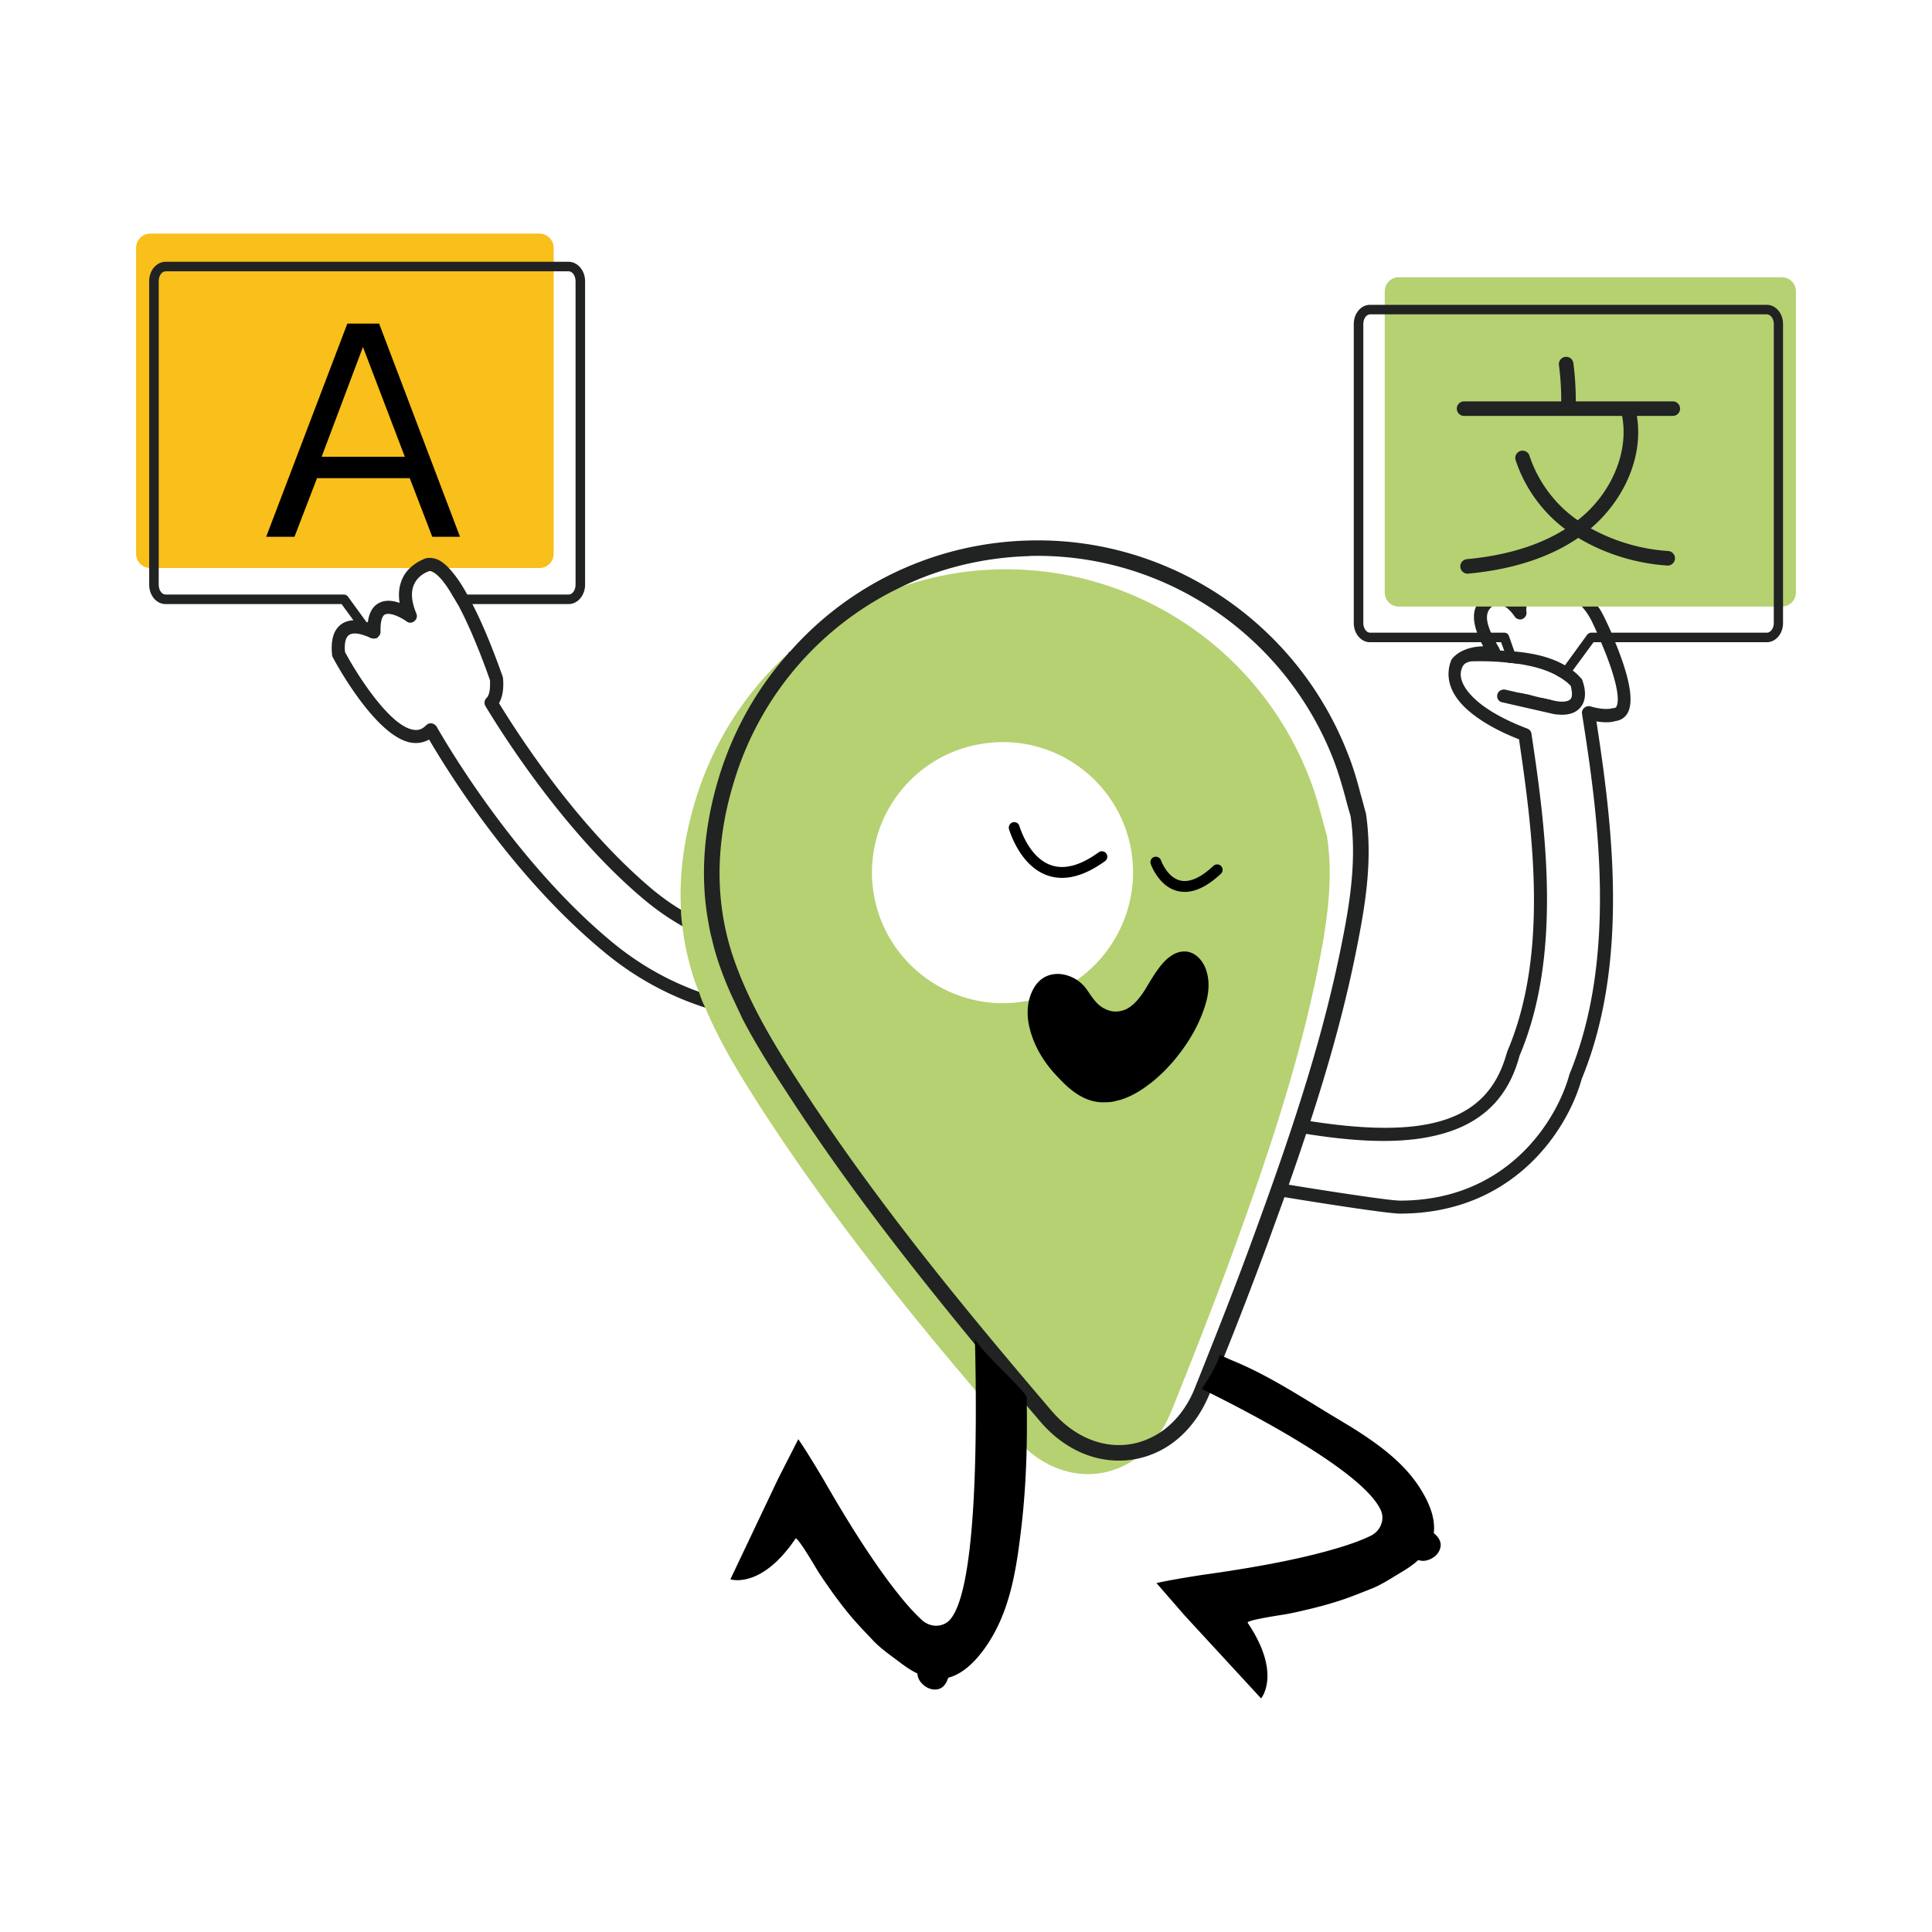 <svg xmlns="http://www.w3.org/2000/svg" viewBox="0 0 800 800" style="enable-background:new 0 0 800 800" xml:space="preserve"><path style="fill:#f9bf1a" d="M62.248 96.733H223.36a5.897 5.897 0 0 1 5.897 5.897v126.683a5.897 5.897 0 0 1-5.897 5.897H62.248a5.897 5.897 0 0 1-5.897-5.897V102.629a5.898 5.898 0 0 1 5.897-5.896z"/><path style="fill:#212222" d="M235.455 108.396H68.591c-3.828 0-6.818 3.589-6.818 8.015v125.716c0 4.426 2.99 8.014 6.818 8.014h72.845l4.905 6.698 4.426 6.22h.12c1.196.358 2.153.837 2.631 1.076.957.359 1.914.359 2.752-.12l.119-.12-4.664-6.339-7.656-10.526c-.359-.478-.957-.837-1.555-.837H68.591c-1.555 0-2.871-1.794-2.871-4.067V116.411c0-2.273 1.316-4.067 2.871-4.067h166.863c1.555 0 2.871 1.795 2.871 4.067v125.716c0 2.273-1.316 4.067-2.871 4.067H187.13c.837 1.197 1.555 2.512 2.392 3.947h45.933c3.708 0 6.818-3.588 6.818-8.014V116.411c0-4.426-3.11-8.015-6.818-8.015z"/><path d="M156.987 133.994h-13.158l-33.612 88.276h11.723l9.33-24.281h38.397l9.33 24.281h11.483l-33.493-88.276zm-23.804 55.142 17.106-45.454 17.344 45.454h-34.45z"/><path style="fill:#212222" d="M307.104 421.19v-.12c-5.143-.837-10.168-2.153-15.072-3.828-14.952-4.784-29.066-12.44-41.626-22.846-36.363-29.904-62.678-71.051-72.726-88.156a11.43 11.43 0 0 1-7.177 1.316c-14.952-2.153-32.057-34.09-32.775-35.525a2.265 2.265 0 0 1-.239-.957c-.598-6.22.718-10.406 3.947-12.679 1.555-1.077 3.23-1.435 4.905-1.555 1.914-.12 3.708.239 5.383.718.239 0 .358.12.598.12.478-3.948 2.033-6.698 4.665-8.014 2.273-1.197 5.143-1.197 8.492 0-.598-3.589-.239-6.938 1.077-9.928.837-1.914 2.033-3.469 3.23-4.545 2.751-2.632 5.622-3.588 5.741-3.708 1.675-.718 3.708-.598 5.741.239 1.555.718 3.11 1.914 4.545 3.469 2.632 2.751 5.263 6.579 7.656 11.004a59.07 59.07 0 0 1 2.153 3.947c5.383 10.406 9.928 22.726 12.44 29.784 0 0 .239.718.239 1.077.359 4.306-.239 7.655-1.675 10.167 7.416 12.081 32.536 51.554 64.592 77.989 3.469 2.751 7.057 5.382 10.765 7.536 3.708 2.392 7.536 4.306 11.483 5.981 1.077.598 2.273 1.076 3.469 1.555.479 2.153 1.077 4.306 1.675 6.459-1.196-.478-2.511-.957-3.708-1.435-4.186-1.555-8.373-3.588-12.32-5.742a104.92 104.92 0 0 1-14.833-10.167c-34.688-28.588-61.601-72.487-66.745-80.98-.598-1.076-.479-2.511.478-3.349.957-.957 1.435-2.871 1.435-5.622v-1.674c-3.947-11.244-8.732-22.967-13.397-31.579-.837-1.435-1.555-2.751-2.392-3.947-2.871-4.904-5.741-8.373-8.134-9.449-.957-.479-1.316-.239-1.555-.12-.478.12-4.306 1.555-5.981 5.383-1.435 3.11-1.076 7.177.957 12.081.478 1.076.12 2.392-.837 3.109-.957.837-2.273.837-3.23.12-1.914-1.435-6.698-3.947-8.851-2.871h-.12c-1.316.718-1.914 3.35-1.794 7.177 0 .956-.479 1.674-1.197 2.272l-.119.12c-.837.479-1.795.479-2.752.12-.478-.239-1.435-.718-2.631-1.076h-.12c-2.153-.718-4.665-1.197-6.22-.12-1.435.956-2.033 3.469-1.674 7.057 4.545 8.613 18.42 30.741 28.349 32.176 2.033.359 3.708-.239 5.263-1.914.239-.12.478-.359.718-.479.478-.239 1.076-.358 1.555-.239.837.12 1.554.598 2.033 1.316 5.263 9.211 33.732 57.176 72.965 89.472 10.885 8.971 22.966 15.789 35.646 20.335 4.904 1.795 9.808 3.23 14.832 4.306 1.196.359 2.392.599 3.588.837 1.076 2.034 2.153 4.067 3.349 6.1-1.313-.24-2.749-.479-4.064-.718z"/><path style="fill:#b5d171" d="M549.444 346.072c-2.273-7.895-4.067-15.909-7.058-23.445-20.573-53.827-72.606-88.396-129.543-86.841-13.636.359-26.913 2.871-39.473 7.177-17.225 5.742-32.894 15.072-46.291 26.913-.478.239-.598.359-.598.599-17.703 16.028-31.219 36.841-38.516 60.884-4.545 15.072-6.817 30.143-5.981 45.335 0 2.273.239 4.545.599 6.817.837 7.775 2.631 15.431 5.263 23.205.478 1.316.956 2.632 1.555 3.948.718 2.273 1.554 4.426 2.631 6.579 6.459 15.431 15.43 29.665 24.521 43.78 26.435 40.55 56.219 78.108 87.558 114.95v.24l16.148 19.018a47.502 47.502 0 0 0 4.905 4.905c13.995 12.44 31.579 13.277 44.856 4.067 3.948-2.871 7.536-6.459 10.287-11.004 1.914-2.631 3.35-5.503 4.665-8.732 8.253-20.454 16.267-40.909 23.923-61.602 15.191-41.506 29.545-83.252 37.798-126.792 3.11-16.509 5.382-33.016 2.751-50.001zm-143.06-38.038c29.426-4.904 57.176 14.952 62.08 44.377 3.469 21.292-5.981 41.746-22.488 53.349h-.12c-5.741 4.067-12.32 7.057-19.617 8.492h-.119c-.837.239-1.555.359-2.392.479-29.306 4.664-57.176-15.431-61.961-44.736-4.784-29.426 15.192-57.177 44.617-61.961z"/><path style="fill:#212222" d="M565.592 336.741c0-.12 0-.239-.12-.358-.718-2.512-1.316-5.024-2.033-7.417-1.435-5.502-2.99-11.004-5.143-16.387-21.052-54.783-74.401-90.549-132.653-88.754-38.755 1.077-74.161 18.301-98.563 46.051-.478.239-.598.359-.598.599-12.919 14.473-22.727 31.698-28.708 51.075-6.459 21.172-8.014 41.746-4.306 61.124a58.383 58.383 0 0 0 1.435 6.579c.718 3.229 1.675 6.459 2.751 9.689 1.914 5.502 4.067 10.885 6.579 16.028.956 2.154 1.914 4.067 2.871 6.1v.12c5.981 11.603 12.919 22.368 19.736 32.774 22.727 34.928 47.846 67.463 76.913 102.75a8598.315 8598.315 0 0 0 21.411 25.358c1.794 2.153 3.708 4.306 5.503 6.459 8.971 10.526 20.573 16.267 32.535 16.267 2.033 0 4.067-.119 6.1-.478.239 0 .478-.12.718-.12 13.756-2.511 24.999-12.44 30.98-27.392 1.914-4.905 3.948-9.928 5.862-15.072 6.1-15.072 12.081-30.741 17.942-46.53 2.392-6.698 4.784-13.157 7.057-19.497.598-1.794 1.197-3.469 1.794-5.143 2.511-7.177 4.904-14.115 7.177-21.052.598-1.794 1.197-3.469 1.794-5.263 8.492-26.076 15.31-50.955 20.095-76.434 3.11-16.148 5.503-33.373 2.871-51.076zm-9.211 49.88c-7.775 40.909-20.693 80.023-37.678 126.314-7.656 21.052-16.029 41.985-23.803 61.482-3.23 8.253-8.373 14.712-14.593 18.78-3.708 2.392-7.775 4.067-12.081 4.785-11.722 1.914-23.564-3.11-32.655-13.636-40.908-47.846-74.042-88.994-103.348-133.849-10.765-16.507-21.77-34.21-28.468-53.707-7.775-22.727-7.775-47.368.239-73.324 11.004-36.363 36.722-65.071 69.377-80.501 16.029-7.775 33.851-12.081 52.391-12.679 1.316-.119 2.512-.119 3.828-.119 54.066 0 103.108 33.731 122.725 84.807 1.914 5.024 3.469 10.406 4.904 15.67.598 2.392 1.316 4.905 2.034 7.296 2.391 16.624.119 33.251-2.872 48.681z"/><path d="M439.743 363.505c-1.974 0-3.882-.301-5.724-.912-10.442-3.431-15.029-15.545-16.185-19.173-.376-1.184.254-2.5 1.429-2.876 1.165-.395 2.415.197 2.81 1.372 0 0 .038.132.047.141.996 3.111 4.887 13.496 13.309 16.269 5.508 1.805 12.068 0 19.521-5.414a2.244 2.244 0 0 1 3.139.508 2.25 2.25 0 0 1-.498 3.139c-6.382 4.624-12.359 6.946-17.829 6.946h-.019zM490.562 369.304a12.75 12.75 0 0 1-2.989-.357c-7.782-1.927-10.949-10.855-11.081-11.231a2.235 2.235 0 0 1 1.391-2.848c1.165-.385 2.444.216 2.857 1.382.028.066 2.519 7.011 7.932 8.346 3.853.93 8.496-1.1 13.797-6.062.912-.836 2.331-.799 3.177.103a2.253 2.253 0 0 1-.103 3.177c-5.329 4.991-10.357 7.5-14.982 7.5l.001-.01zM499.519 414.605c-2.105 7.904-6.429 15.799-11.795 22.538a51.444 51.444 0 0 1-3.844 4.474 40.92 40.92 0 0 1-2.162 2.265c-1.053 1.006-2.105 2.002-3.158 2.895-.789.686-1.579 1.372-2.425 1.946-3.525 2.791-7.585 5.216-11.852 6.589-.423.16-.893.263-1.316.32-1.316.423-2.632.686-3.947.733-.47.056-.949.056-1.419.056a17.632 17.632 0 0 1-6.899-1.053c-3.214-1.156-6.053-3.111-8.637-5.376-1.579-1.419-3.111-2.998-4.53-4.53-.263-.263-.47-.526-.733-.789-4.953-5.423-8.741-11.899-10.48-19.07-.526-2.162-.846-4.427-.789-6.692.056-3.684.949-7.322 2.998-10.48 3.741-5.743 10.376-6.269 15.752-3.581a14.751 14.751 0 0 1 4.69 3.581c.32.367.63.733.893 1.109 2.209 3.111 4.107 6.532 7.688 8.214.207.103.367.16.583.263a9.631 9.631 0 0 0 2.791.789 11.27 11.27 0 0 0 1.946 0 10.333 10.333 0 0 0 3.374-.893c2.209-1.053 4.164-2.951 5.79-5.113.423-.526.846-1.053 1.212-1.635.733-1.053 1.476-2.322 2.265-3.637 1.109-1.842 2.321-3.844 3.684-5.743 1.682-2.368 3.525-4.53 5.686-5.949 1.795-1.259 3.788-1.946 6.006-1.842 4.107.207 7.322 3.844 8.581 7.792 1.372 4.107 1.156 8.637.056 12.801l-.009.018z"/><path style="fill:#212222" d="M673.963 295.235c-1.076 1.914-2.871 3.109-5.143 3.349-.957.359-3.588.837-7.775.12 6.46 42.105 13.876 99.64-6.1 148.084-5.742 20.813-27.99 55.74-75.238 55.74-5.383 0-37.08-5.024-47.846-6.818-1.555-.239-2.631-.358-3.11-.478-.239-.12-.478-.12-.598-.239 1.316-1.794 2.751-3.588 4.306-5.143l-.119.479c.358.119.837.119 1.316.239 12.32 2.034 41.386 6.579 46.052 6.579 44.018 0 64.712-32.655 70.094-52.032v-.12c20.096-48.564 11.962-107.294 5.263-149.519-.119-.837.239-1.794.957-2.392.718-.598 1.675-.837 2.512-.598 2.871.837 5.143 1.077 6.579 1.077 1.435 0 2.273-.239 2.392-.239s.358-.12.598-.12c.718 0 .957-.239 1.196-.598 1.794-3.23-.598-13.277-6.339-26.674a97.144 97.144 0 0 0-1.675-3.948c-.478-1.196-1.076-2.392-1.675-3.708-1.196-2.631-2.631-4.904-4.545-7.058-.478-.837-1.196-1.554-1.914-2.273-3.828-3.947-5.622-4.066-5.981-4.066-.598.12-1.077.598-1.914 1.675-.479.718-.837 1.316-1.555 1.794-.837.479-2.034.479-2.871 0-3.229-2.033-5.861-2.751-7.057-2.033-1.197.718-1.675 2.99-1.675 4.904-.12.957-.12 1.675 0 2.273.12 1.197-.598 2.392-1.794 2.871a2.725 2.725 0 0 1-3.11-1.077c-1.316-1.914-2.632-3.23-3.948-4.067-.718-.478-1.555-.837-2.273-.956-1.675-.239-2.751.598-2.751.598-.239.12-.359.239-.479.358-2.99 2.512-2.273 6.34-.359 10.766.598 1.196 1.316 2.632 2.033 3.948l.359.718c.718 1.196 1.196 2.033 1.435 2.751.478 0 1.076 0 1.674.12 1.316 0 2.752.12 4.187.239 7.057.598 14.832 2.153 20.933 5.741a15.215 15.215 0 0 1 3.23 2.153c1.316.957 2.392 2.033 3.469 3.23h.12l.358.718c.239.718 2.752 6.938-.598 11.124-1.675 2.153-4.306 3.23-7.775 3.23-.956 0-2.153-.12-3.229-.239l-21.531-4.905c-1.436-.239-2.392-1.674-2.034-3.229.359-1.435 1.794-2.273 3.23-2.033l5.741 1.316 4.665.956 4.306 1.077 4.307.957 2.272.478c2.871.478 5.024.12 5.862-.957.956-1.196.358-3.947 0-5.382-.718-.718-1.435-1.435-2.273-2.034-.957-.837-2.153-1.555-3.35-2.153-4.665-2.631-10.406-4.067-15.909-4.904-1.435-.239-2.871-.359-4.306-.479-7.296-.837-13.397-.598-14.712-.598-1.197 0-3.23.479-4.067 1.914-2.631 4.664.599 10.287 6.938 15.43 5.981 4.785 13.995 8.373 19.737 10.526.837.358 1.555 1.076 1.674 2.033 5.862 38.995 12.919 91.386-4.904 133.371l-.478 1.675c-5.144 17.463-16.986 27.87-36.124 31.817-16.387 3.469-35.765 1.435-51.794-1.077l-2.153-.358c.478-1.795.837-3.588 1.196-5.383.957.12 1.794.359 2.752.478 49.281 7.656 73.085-.478 80.979-27.152l.599-1.914c17.225-40.43 10.406-90.787 4.784-129.064-5.622-2.153-13.517-5.861-19.616-10.766-10.646-8.492-10.526-16.626-8.493-21.889.12-.12.12-.359.239-.479.239-.239 3.469-5.143 13.038-5.382-.24-.479-.598-1.077-.837-1.675-.598-1.197-1.196-2.512-1.675-3.948-.718-2.033-1.316-4.306-1.316-6.579 0-1.435.239-2.871.837-4.187.598-1.674 1.914-3.349 3.828-4.784 0 0 2.631-2.153 6.698-1.555a12.741 12.741 0 0 1 5.503 2.512c.718-2.632 1.914-4.426 3.708-5.622 2.751-1.675 6.339-1.435 10.645.718 1.077-1.316 2.752-2.751 5.144-2.99 2.99-.239 6.339 1.555 10.406 5.622a29.395 29.395 0 0 1 4.664 6.1c1.077 1.436 1.914 3.11 2.752 4.785.956 2.033 1.914 4.067 2.751 5.981.598 1.435 1.077 2.751 1.555 3.948 6.102 14.828 7.777 24.636 5.145 29.301z"/><path d="M403.699 554.684c1.156 46.815.122 105.792-10.78 116.469-3.045 2.81-7.81 2.603-10.912-.103-2.425-2.162-5.959-5.78-10.752-11.908-6.993-8.835-16.692-22.923-29.512-45.208-1.664-2.904-7.876-13.28-11.184-17.989l-8.243 16.147-19.878 41.862s12.679 4.295 26.955-16.824c.808-1.147 8.948 12.998 9.427 13.685a155.432 155.432 0 0 0 4.098 6.062c2.773 4.004 5.677 7.886 8.769 11.626 3.12 3.816 6.513 7.237 9.878 10.827 3.299 3.487 7.547 6.335 11.391 9.267 2.199 1.673 4.483 3.214 6.917 4.352.094 1.513.695 2.998 2.096 4.361 1.814 1.833 4.352 2.66 6.532 2.124 2.246-.555 3.44-2.528 4.135-4.718 6.316-1.645 11.476-7.021 15.395-12.585 10.292-14.606 12.857-32.463 14.906-49.841 2.105-17.933 2.528-36.006 2.19-54.052-6.448-8.28-15.348-15.01-21.42-23.553l-.008-.001zM593.685 634.817c.827-6.476-2.227-13.271-5.931-18.985-6.589-10.207-16.72-17.623-26.861-24.051-2.19-1.382-4.399-2.697-6.635-4.041-14.324-8.525-28.403-18.017-43.817-24.324-.987-.404-2.876-1.259-5.31-2.378-1.635 5-4.511 9.615-7.472 14.098 30.743 15.141 68.432 36.514 74.278 50.621 1.466 3.872-.498 8.214-4.173 10.085-2.914 1.447-7.585 3.365-15.066 5.526-10.808 3.186-27.491 6.927-52.962 10.498-3.318.451-15.263 2.35-20.865 3.656l11.908 13.675 31.41 34.07s8.713-10.16-5.545-31.288c-.771-1.175 15.404-3.44 16.222-3.637 2.406-.461 4.774-.968 7.152-1.541 4.746-1.081 9.436-2.321 14.06-3.797 4.709-1.466 9.145-3.337 13.731-5.122 4.464-1.758 8.694-4.634 12.848-7.105 2.378-1.419 4.652-2.961 6.617-4.793 1.438.479 3.036.47 4.831-.31 2.378-.996 4.088-3.045 4.408-5.263.33-2.295-1.061-4.137-2.828-5.594z"/><path style="fill:#b5d171" d="M743.648 120.618v124.741c0 3.207-2.6 5.806-5.806 5.806H579.201a5.806 5.806 0 0 1-5.806-5.806V120.618c0-3.207 2.6-5.806 5.806-5.806h158.641a5.805 5.805 0 0 1 5.806 5.806z"/><path style="fill:#212222" d="M731.618 126.219H567.267c-3.708 0-6.698 3.588-6.698 7.894v123.921c0 4.307 2.99 7.895 6.698 7.895h54.305l1.316 3.588 1.675 4.904c1.435.12 2.871.239 4.306.479l-1.794-5.143-2.273-6.46c-.239-.718-.957-1.316-1.794-1.316h-55.74c-1.435 0-2.751-1.795-2.751-3.948v-123.92c0-2.153 1.316-3.948 2.751-3.948h164.351c1.555 0 2.871 1.795 2.871 3.948v123.921c0 2.153-1.316 3.948-2.871 3.948h-72.846c-.598 0-1.196.359-1.554.837l-9.211 12.679-3.23 4.306c1.197.598 2.392 1.316 3.35 2.153l3.11-4.306 8.612-11.722h71.769c3.708 0 6.698-3.588 6.698-7.895V134.113c-.001-4.306-2.991-7.894-6.699-7.894zm-95.932 163.394c-.956-.239-1.794-.837-2.033-1.794l-4.665-.956.718 2.033c.837 2.392 2.99 4.186 5.503 4.545h.957c2.153 0 4.186-.957 5.502-2.751l.599-.837-4.307-.957c-.599.597-1.437.837-2.274.717z"/><path style="fill:#212222" d="M692.747 172.223h-86.575a3.013 3.013 0 0 1 0-6.024h86.575a3.013 3.013 0 0 1 0 6.024z"/><path style="fill:#212222" d="M607.694 237.551a3.016 3.016 0 0 1-2.997-2.733 3.01 3.01 0 0 1 2.718-3.281c19.807-1.856 35.653-7.611 47.093-17.094 13.63-11.303 20.405-28.848 16.861-43.66a3.012 3.012 0 0 1 5.857-1.405c2.089 8.737 1.237 18.199-2.47 27.367-3.423 8.463-9.249 16.394-16.404 22.327-12.393 10.274-29.34 16.485-50.379 18.458-.096.01-.193.015-.284.015l.005.006z"/><path style="fill:#212222" d="M690.567 234.179c-.066 0-.132 0-.198-.005-11.374-.745-22.733-3.925-32.839-9.199-3.722-1.942-7.114-4.087-10.081-6.369-9.188-7.069-16.237-17.033-19.852-28.052a3.011 3.011 0 0 1 1.922-3.798 3.011 3.011 0 0 1 3.798 1.922c3.24 9.883 9.559 18.813 17.799 25.156 2.688 2.069 5.781 4.021 9.193 5.801 9.371 4.888 19.898 7.84 30.445 8.529a3.014 3.014 0 0 1 2.809 3.205 3.014 3.014 0 0 1-3.002 2.814l.006-.004zM649.473 170.565h-.046a3.012 3.012 0 0 1-2.966-3.058 115.352 115.352 0 0 0-.933-16.364 3.01 3.01 0 1 1 5.973-.771 121.493 121.493 0 0 1 .984 17.221 3.012 3.012 0 0 1-3.012 2.966v.006z"/></svg>